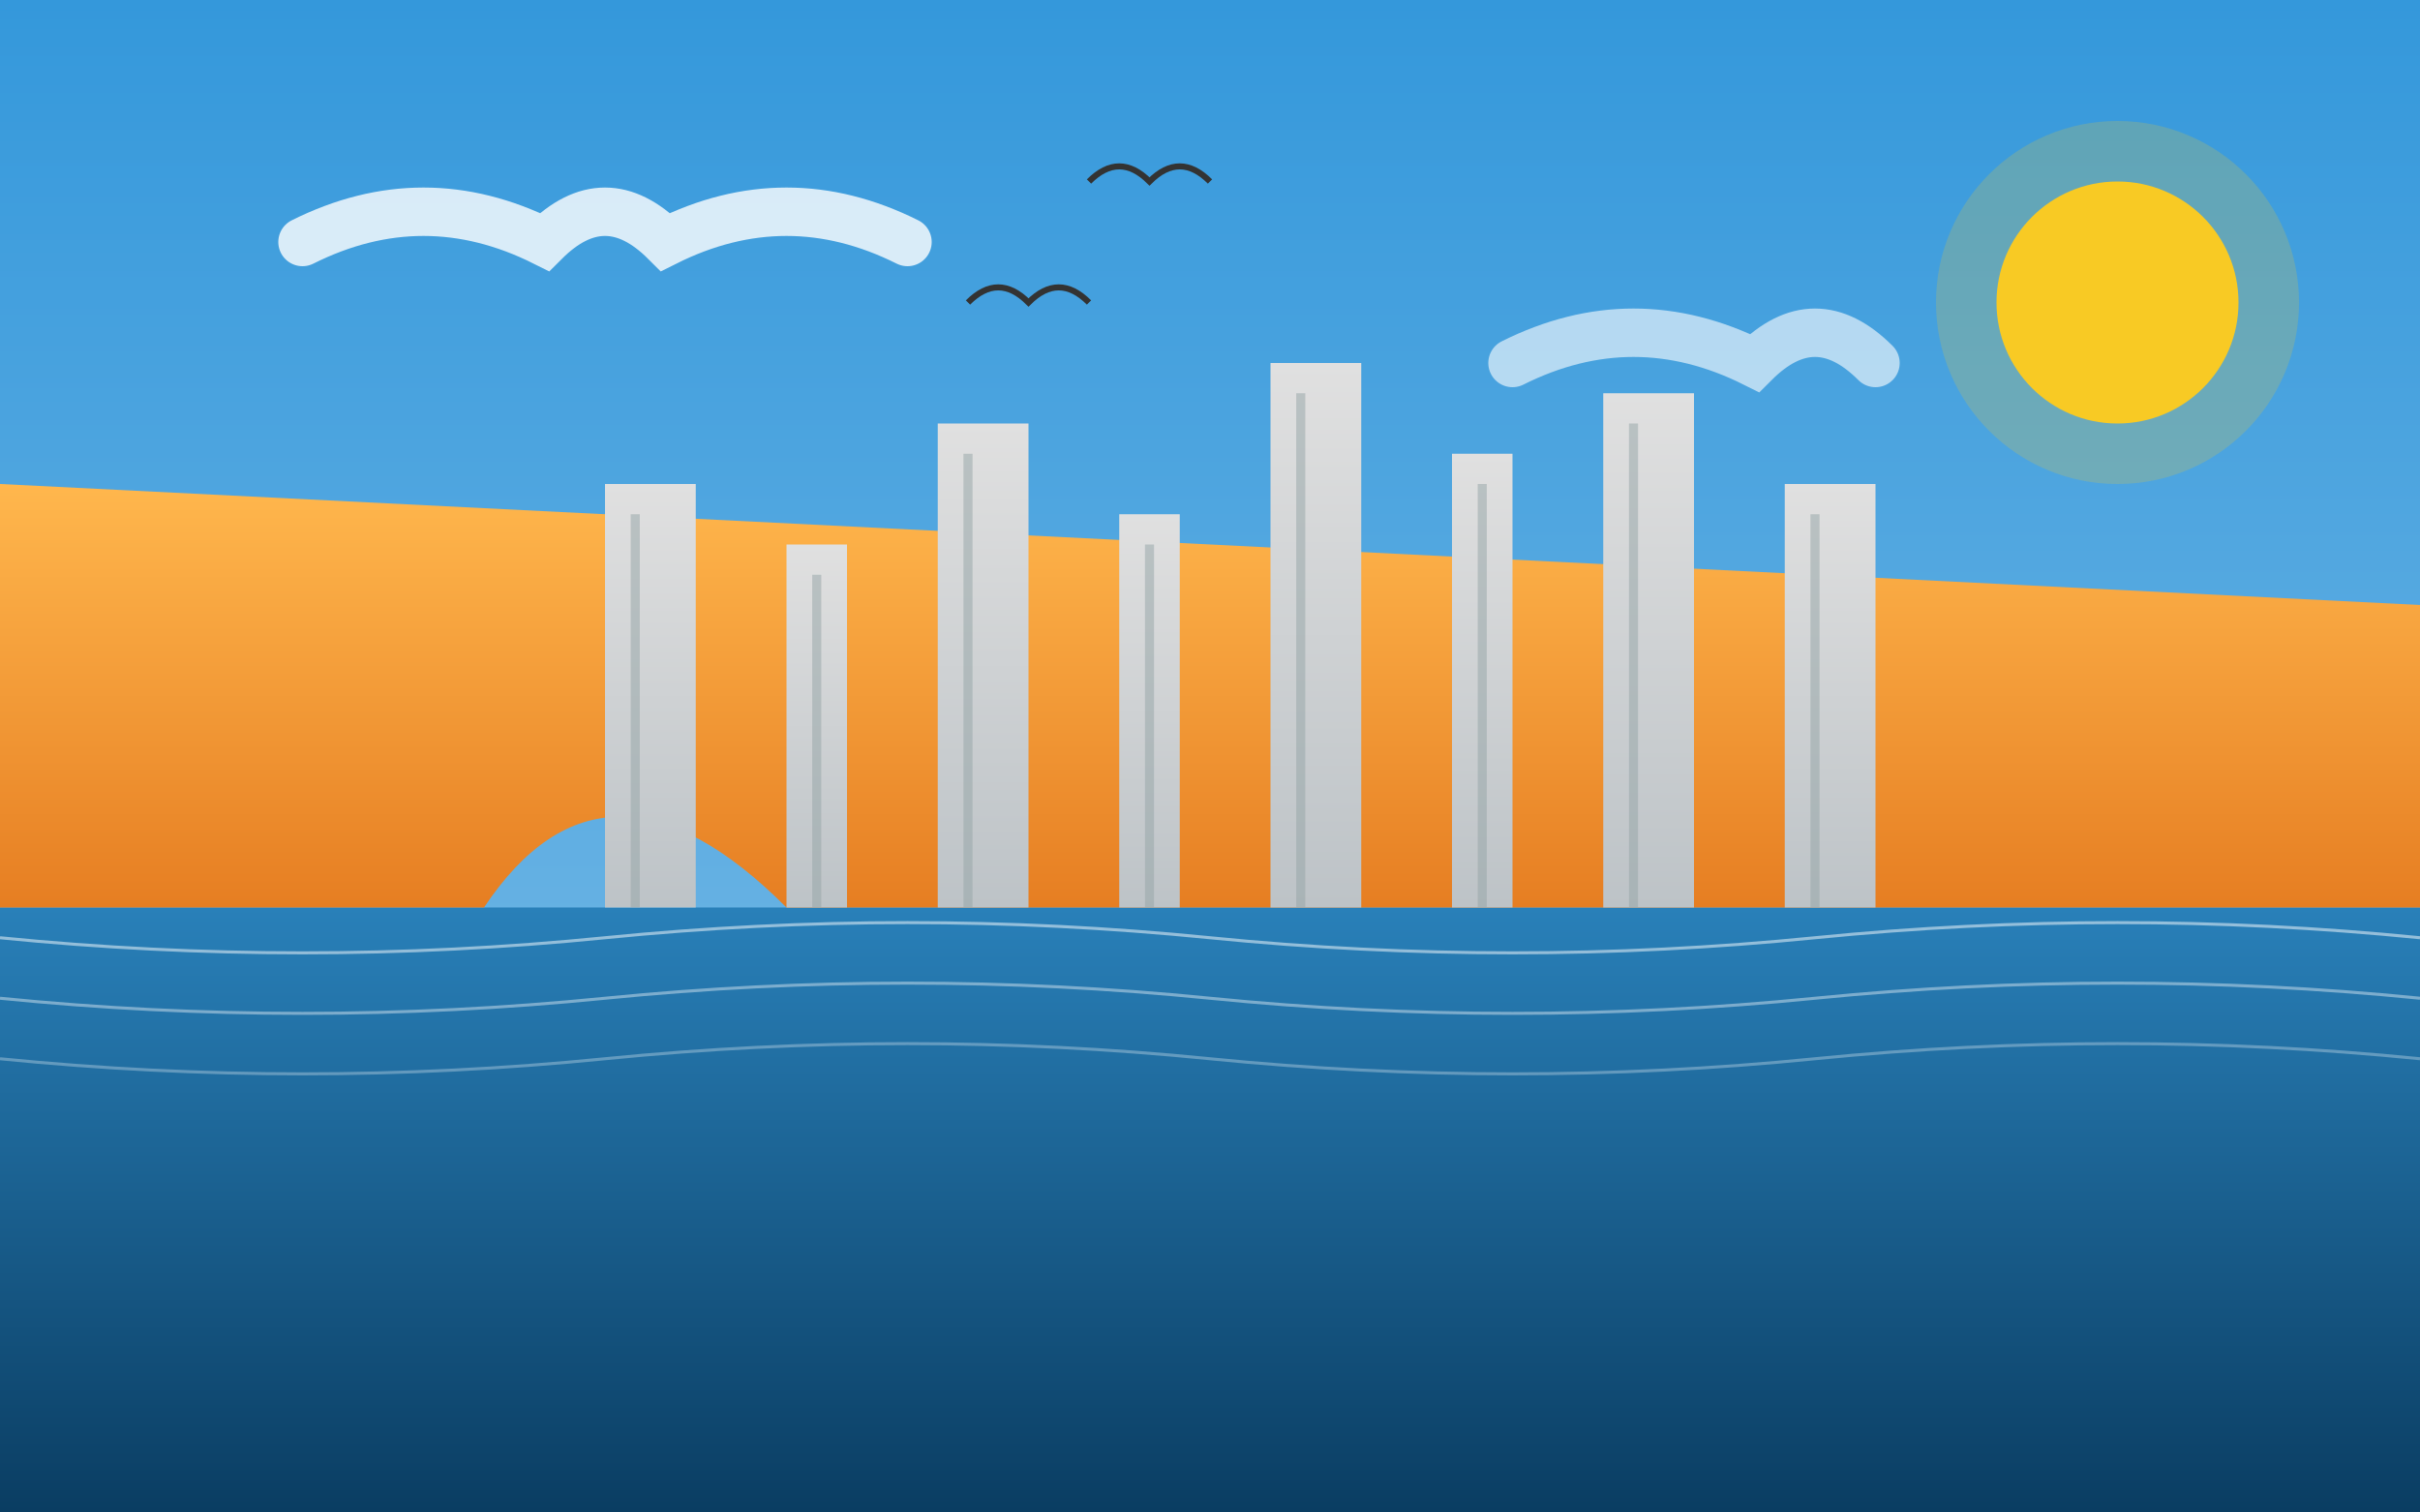<svg xmlns="http://www.w3.org/2000/svg" width="400" height="250" viewBox="0 0 400 250">
  <rect x="0" y="0" width="400" height="250" fill="#808080" stroke="none"/>
  <defs>
    <linearGradient id="sky-gradient" x1="0%" y1="0%" x2="0%" y2="100%">
      <stop offset="0%" stop-color="#3498db" />
      <stop offset="100%" stop-color="#85c1e9" />
    </linearGradient>
    <linearGradient id="water-gradient" x1="0%" y1="0%" x2="0%" y2="100%">
      <stop offset="0%" stop-color="#2980b9" />
      <stop offset="100%" stop-color="#0a3d62" />
    </linearGradient>
    <linearGradient id="rock-gradient" x1="0%" y1="0%" x2="0%" y2="100%">
      <stop offset="0%" stop-color="#e0e0e0" />
      <stop offset="100%" stop-color="#bdc3c7" />
    </linearGradient>
    <linearGradient id="cliff-gradient" x1="0%" y1="0%" x2="0%" y2="100%">
      <stop offset="0%" stop-color="#ffb74d" />
      <stop offset="100%" stop-color="#e67e22" />
    </linearGradient>
  </defs>
  
  <!-- Sky -->
  <rect width="400" height="250" fill="url(#sky-gradient)" />
  
  <!-- Ocean -->
  <path d="M0 150 L 400 150 L 400 250 L 0 250 Z" fill="url(#water-gradient)" />
  
  <!-- Ocean ripples/waves -->
  <path d="M0 155 Q 50 160 100 155 Q 150 150 200 155 Q 250 160 300 155 Q 350 150 400 155" stroke="white" stroke-width="0.5" fill="none" opacity="0.5" />
  <path d="M0 165 Q 50 170 100 165 Q 150 160 200 165 Q 250 170 300 165 Q 350 160 400 165" stroke="white" stroke-width="0.5" fill="none" opacity="0.4" />
  <path d="M0 175 Q 50 180 100 175 Q 150 170 200 175 Q 250 180 300 175 Q 350 170 400 175" stroke="white" stroke-width="0.5" fill="none" opacity="0.3" />
  
  <!-- Coastline Cliff Face -->
  <path d="M0 80 L 0 150 L 80 150 Q 100 120 130 150 L 400 150 L 400 100 Z" fill="url(#cliff-gradient)" />
  
  <!-- Twelve Apostles Rock Formations -->
  <!-- Rock 1 -->
  <path d="M100 150 L 100 80 L 115 80 L 115 150 Z" fill="url(#rock-gradient)" />
  
  <!-- Rock 2 -->
  <path d="M130 150 L 130 90 L 140 90 L 140 150 Z" fill="url(#rock-gradient)" />
  
  <!-- Rock 3 -->
  <path d="M155 150 L 155 70 L 170 70 L 170 150 Z" fill="url(#rock-gradient)" />
  
  <!-- Rock 4 -->
  <path d="M185 150 L 185 85 L 195 85 L 195 150 Z" fill="url(#rock-gradient)" />
  
  <!-- Rock 5 -->
  <path d="M210 150 L 210 60 L 225 60 L 225 150 Z" fill="url(#rock-gradient)" />
  
  <!-- Rock 6 -->
  <path d="M240 150 L 240 75 L 250 75 L 250 150 Z" fill="url(#rock-gradient)" />
  
  <!-- Rock 7 -->
  <path d="M265 150 L 265 65 L 280 65 L 280 150 Z" fill="url(#rock-gradient)" />
  
  <!-- Rock 8 -->
  <path d="M295 150 L 295 80 L 310 80 L 310 150 Z" fill="url(#rock-gradient)" />
  
  <!-- Rock details/shadows -->
  <path d="M105 150 L 105 85 M 135 150 L 135 95 M 160 150 L 160 75 M 190 150 L 190 90 M 215 150 L 215 65 M 245 150 L 245 80 M 270 150 L 270 70 M 300 150 L 300 85" stroke="#95a5a6" stroke-width="1.5" opacity="0.5" />
  
  <!-- Sun -->
  <circle cx="350" cy="50" r="20" fill="#f9ca24" />
  <circle cx="350" cy="50" r="30" fill="#f9ca24" opacity="0.2" />
  
  <!-- Clouds -->
  <path d="M50 40 Q 70 30 90 40 Q 100 30 110 40 Q 130 30 150 40" stroke="white" stroke-width="8" stroke-linecap="round" fill="none" opacity="0.8" />
  <path d="M250 60 Q 270 50 290 60 Q 300 50 310 60" stroke="white" stroke-width="8" stroke-linecap="round" fill="none" opacity="0.6" />
  
  <!-- Birds -->
  <path d="M180 30 Q 185 25 190 30 Q 195 25 200 30" stroke="#333" stroke-width="1" fill="none" />
  <path d="M160 50 Q 165 45 170 50 Q 175 45 180 50" stroke="#333" stroke-width="1" fill="none" />
</svg>
